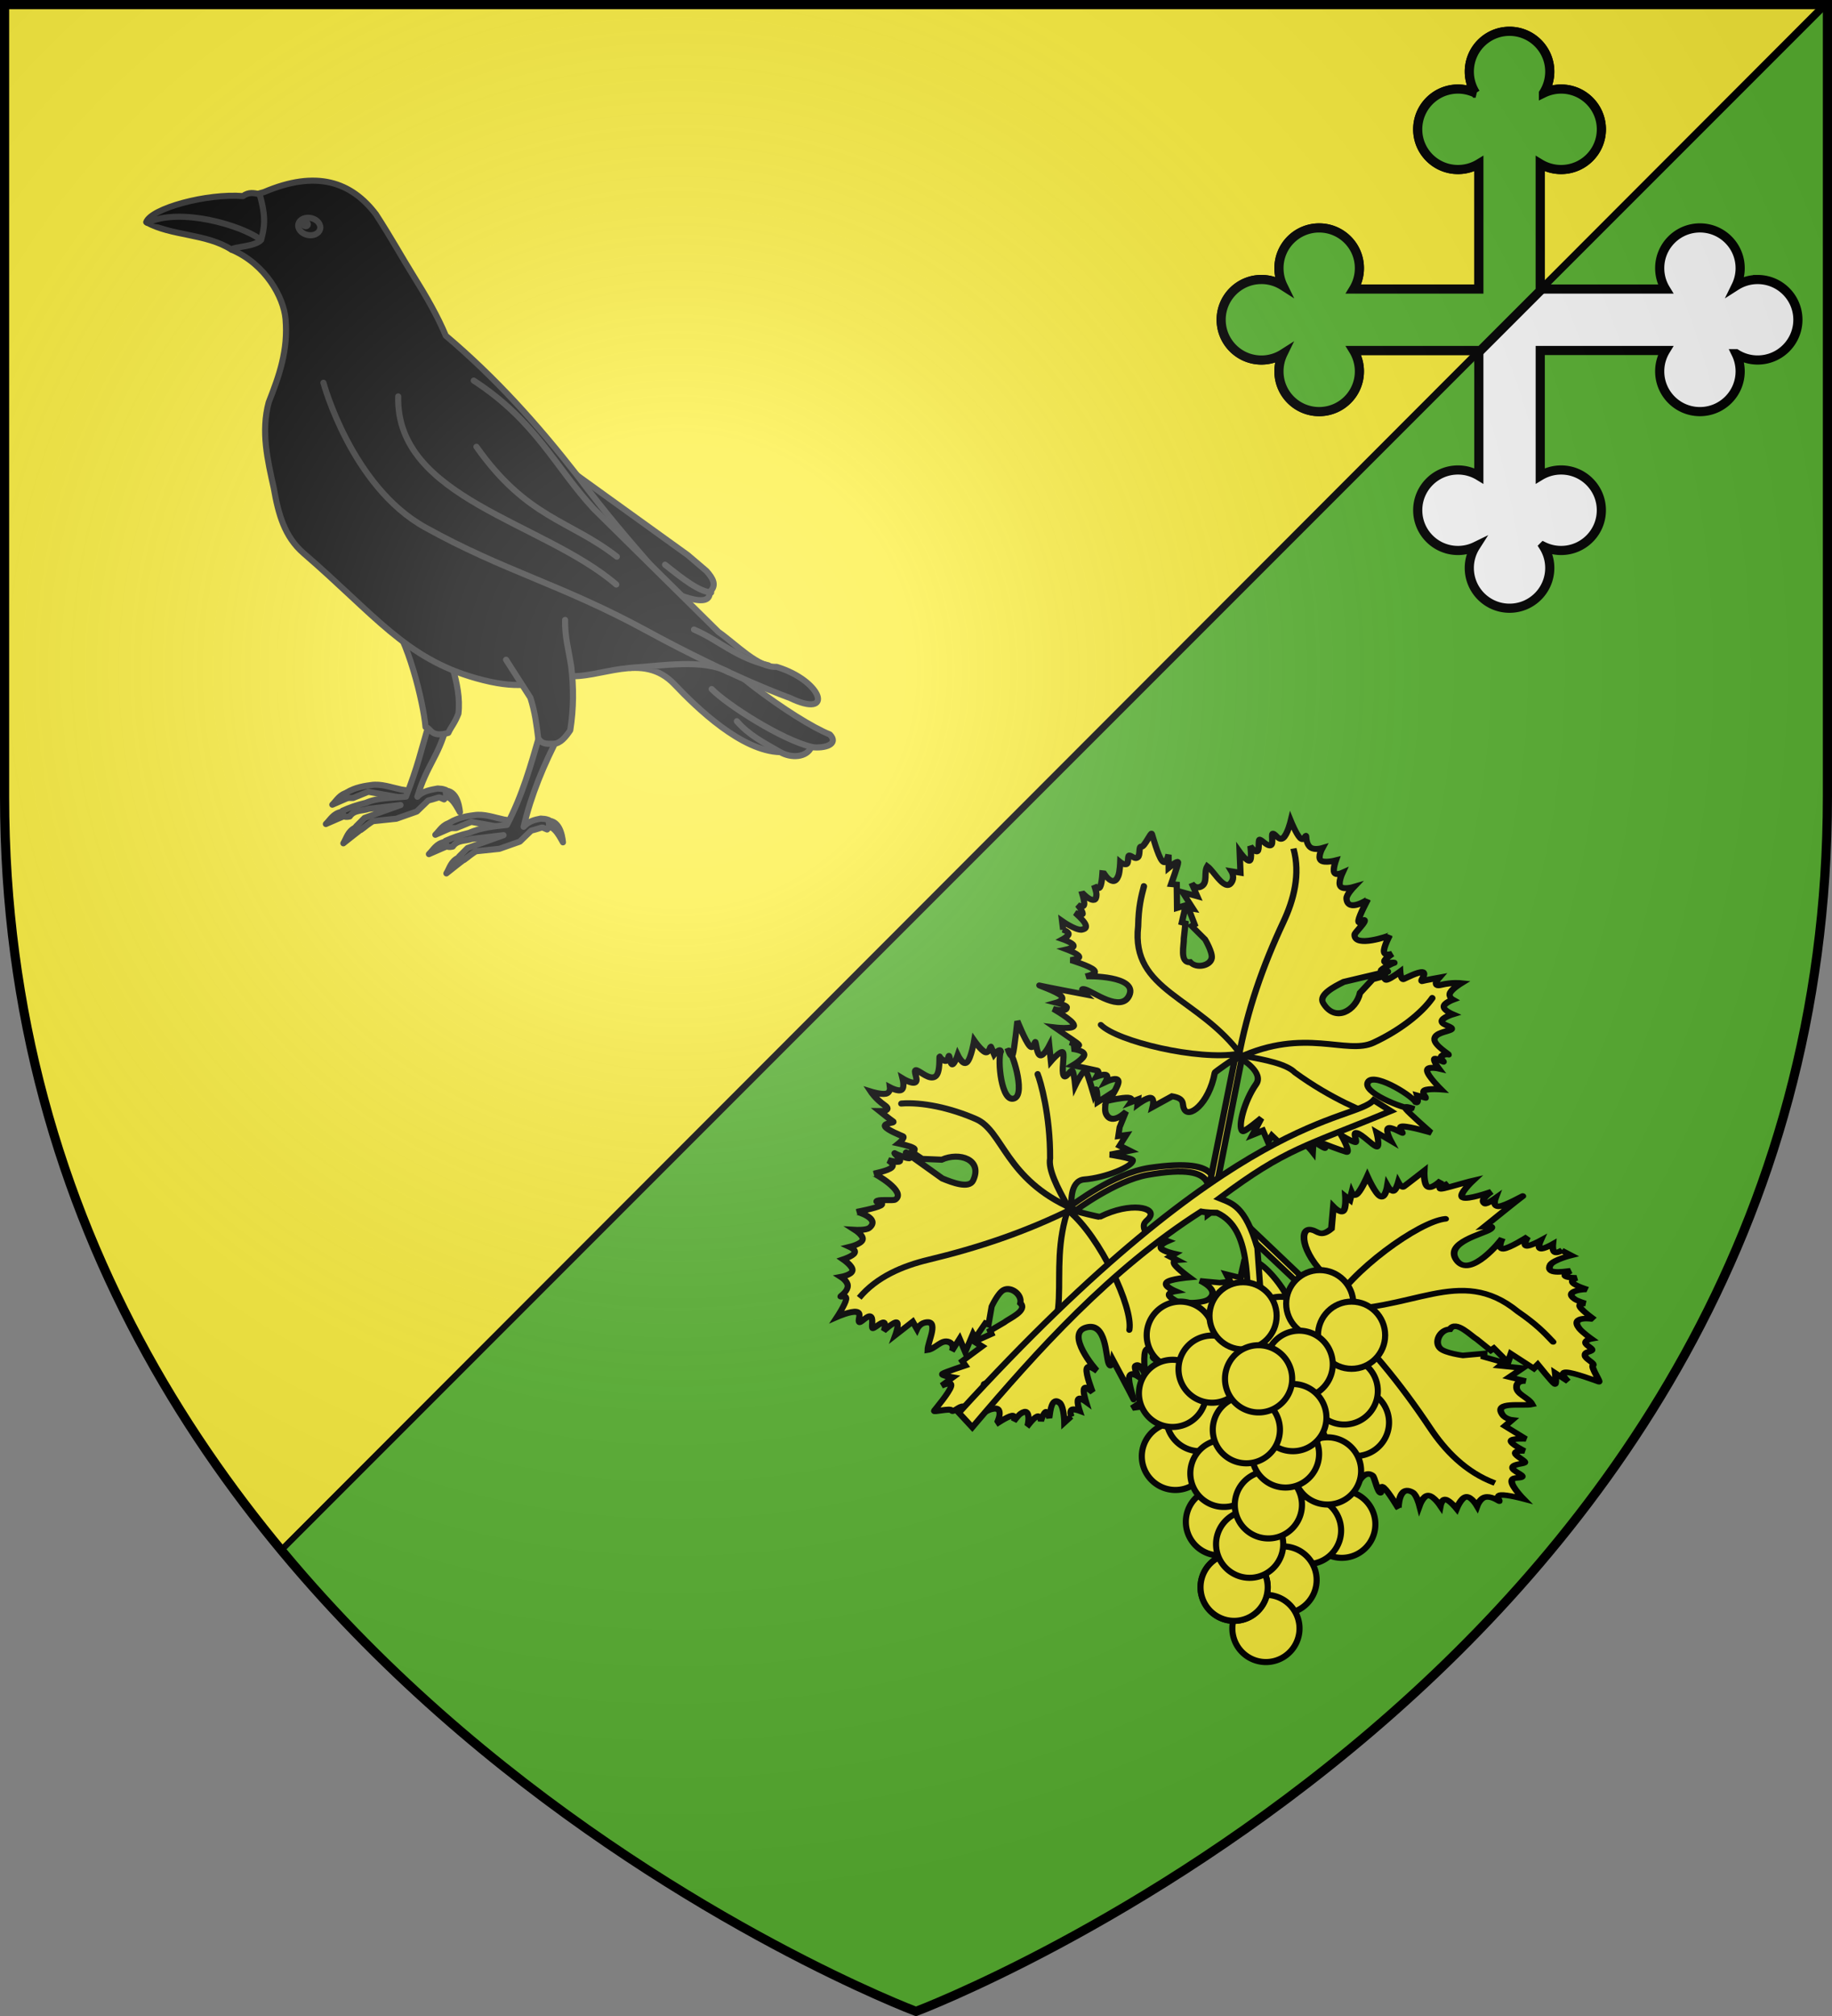 <svg xmlns="http://www.w3.org/2000/svg" xmlns:xlink="http://www.w3.org/1999/xlink" width="600" height="660" version="1.0"><rect width="100%" height="100%" fill="#808080" stroke="none"/><desc>Flag of Canton of Valais (Wallis)</desc><defs><radialGradient xlink:href="#a" id="b" cx="221.445" cy="226.331" r="300" fx="221.445" fy="226.331" gradientTransform="matrix(1.353 0 0 1.349 -77.63 -85.747)" gradientUnits="userSpaceOnUse"/><linearGradient id="a"><stop offset="0" style="stop-color:white;stop-opacity:.314"/><stop offset=".19" style="stop-color:white;stop-opacity:.251"/><stop offset=".6" style="stop-color:#6b6b6b;stop-opacity:.125"/><stop offset="1" style="stop-color:black;stop-opacity:.125"/></linearGradient></defs><g style="display:inline"><path d="M597.438 1.5H1.5v259.219c0 104.453 40 185.65 90.688 246.719Z" style="fill:#fcef3c;fill-opacity:1;fill-rule:evenodd;stroke:#000;stroke-width:2;stroke-linecap:butt;stroke-linejoin:miter;stroke-opacity:1"/><path d="m597.438 2.188-505.25 505.25C180.017 613.257 300 658.5 300 658.5s298.5-112.33 298.5-397.781V2.188z" style="fill:#5ab532;fill-opacity:1;fill-rule:evenodd;stroke:#000;stroke-width:2;stroke-linecap:butt;stroke-linejoin:miter;stroke-opacity:1"/></g><path d="M575.654 91.51c-2.6 0-5.023.757-7.066 2.058a13.1 13.1 0 0 0 1.333-5.779c0-7.277-5.898-13.175-13.175-13.175-7.276 0-13.175 5.898-13.175 13.175 0 2.504.699 4.845 1.912 6.84h-41.035V53.592a13.1 13.1 0 0 0 6.839 1.912c7.277 0 13.175-5.899 13.175-13.175s-5.898-13.175-13.175-13.175c-2.073 0-4.034.48-5.779 1.333a13.1 13.1 0 0 0 2.058-7.066c0-7.276-5.899-13.175-13.175-13.175s-13.176 5.899-13.176 13.175c0 2.6.757 5.024 2.058 7.066a13.1 13.1 0 0 0-5.779-1.333c-7.276 0-13.175 5.899-13.175 13.175s5.899 13.175 13.175 13.175c2.505 0 4.845-.699 6.84-1.912v41.035h-41.036a13.1 13.1 0 0 0 1.912-6.839c0-7.277-5.899-13.175-13.175-13.175s-13.175 5.898-13.175 13.175c0 2.074.48 4.034 1.333 5.78a13.1 13.1 0 0 0-7.066-2.059c-7.276 0-13.175 5.899-13.175 13.175s5.899 13.176 13.175 13.176c2.601 0 5.024-.757 7.066-2.058a13.1 13.1 0 0 0-1.333 5.779c0 7.276 5.899 13.175 13.175 13.175s13.175-5.899 13.175-13.175c0-2.504-.699-4.845-1.912-6.84h41.035v41.036a13.1 13.1 0 0 0-6.839-1.912c-7.276 0-13.175 5.899-13.175 13.175s5.899 13.175 13.175 13.175c2.074 0 4.034-.48 5.78-1.333a13.1 13.1 0 0 0-2.059 7.066c0 7.277 5.9 13.175 13.176 13.175s13.175-5.898 13.175-13.175c0-2.6-.757-5.024-2.058-7.066a13.1 13.1 0 0 0 5.779 1.333c7.277 0 13.175-5.898 13.175-13.175 0-7.276-5.898-13.175-13.175-13.175-2.504 0-4.845.699-6.839 1.912v-41.035h41.035a13.1 13.1 0 0 0-1.912 6.839c0 7.276 5.899 13.175 13.175 13.175s13.175-5.899 13.175-13.175c0-2.074-.48-4.034-1.333-5.78a13.1 13.1 0 0 0 7.066 2.059c7.277 0 13.175-5.9 13.175-13.176s-5.898-13.175-13.175-13.175z" style="display:inline;fill:#fff;stroke:#000;stroke-width:3"/><path d="M494.375 10.25c-7.276 0-13.156 5.911-13.156 13.188 0 2.6.761 5.02 2.062 7.062a13.14 13.14 0 0 0-5.781-1.344c-7.276 0-13.187 5.911-13.187 13.188 0 7.276 5.91 13.156 13.187 13.156 2.504 0 4.85-.693 6.844-1.906v41.031h-41.031a13.1 13.1 0 0 0 1.906-6.844c0-7.276-5.911-13.156-13.188-13.156a13.143 13.143 0 0 0-13.156 13.156c0 2.074.46 4.036 1.313 5.781a13.1 13.1 0 0 0-7.063-2.062c-7.276 0-13.187 5.91-13.187 13.188 0 7.276 5.91 13.187 13.187 13.187 2.6 0 5.02-.761 7.063-2.062a13.1 13.1 0 0 0-1.313 5.78c0 7.277 5.88 13.157 13.156 13.157s13.188-5.88 13.188-13.156c0-2.505-.693-4.85-1.906-6.844h41.03v.531L505 94.625h-.562V53.594a13.1 13.1 0 0 0 6.843 1.906c7.277 0 13.188-5.88 13.188-13.156s-5.911-13.188-13.188-13.188c-2.073 0-4.036.49-5.781 1.344a13.1 13.1 0 0 0 2.063-7.062c0-7.277-5.911-13.188-13.188-13.188Z" style="display:inline;fill:#5ab532;fill-opacity:1;fill-rule:evenodd;stroke:#000;stroke-width:3;stroke-linecap:butt;stroke-linejoin:miter;stroke-opacity:1"/><g style="display:inline"><path d="M113.924 259.469c-2.712.561-3.58 2.505-5.088 3.97 2.67-1.158 5.215-2.316 8.19-3.474z" style="fill:#000;fill-rule:evenodd;stroke:#313131;stroke-width:2;stroke-linecap:round;stroke-linejoin:round;stroke-miterlimit:4;stroke-dasharray:none;stroke-opacity:1"/><path d="M131.389 258.47c-3.292-.684-6.633-1.971-9.827-1.45-3.574.416-6.577 1.316-8.727 2.944.406.624.295 1.442 2.841 1.265l4.942-2.016 11.494 2.062 3.314-2.134z" style="display:inline;fill:#000;fill-rule:evenodd;stroke:#313131;stroke-width:2;stroke-linecap:round;stroke-linejoin:round;stroke-miterlimit:4;stroke-dasharray:none;stroke-opacity:1"/><path d="M144.62 258.909c4.813-.867 5.743 4.467 6.015 6.998-1.661-2.944-3.143-5.967-7.033-5.448zM116.363 270.945c-2.479 1.235-2.823 3.336-3.907 5.137 2.285-1.8 4.451-3.57 7.033-5.448zM111.815 265.797c-2.712.562-3.581 2.505-5.088 3.97 2.669-1.157 5.214-2.316 8.19-3.474z" style="fill:#000;fill-rule:evenodd;stroke:#313131;stroke-width:2;stroke-linecap:round;stroke-linejoin:round;stroke-miterlimit:4;stroke-dasharray:none;stroke-opacity:1"/><path d="M140.644 236.403c-2.854 9.803-3.833 14.49-7.68 24.39-4.24.449-9.165.288-13.084 2.026-2.912.695-5.443 1.58-7.693 2.606.365.883-.435 2.494 2.357 1.861 1.51-2.225 4.108-1.725 6.205-2.482l10.423-1.24-11.788 4.218-2.73 2.73c.029.678-.023 1.404 1.613 1.117 1.497-1.139 3.016-2.3 3.87-2.796l7.67-.802 6.7-2.358 3.724-3.599c4.67-1.181 2.776-1.33 5.211-.372 1.087-.951.473-2.15.497-3.102-1.444-.492-1.15-.284-2.593-.458-1.866.38-4.784.703-6.65 2.691 3.075-10.308 6.92-13.16 9.42-22.742zM147.667 269.323c-2.712.561-3.58 2.505-5.088 3.97 2.67-1.158 5.215-2.316 8.19-3.474z" style="fill:#000;fill-rule:evenodd;stroke:#313131;stroke-width:2;stroke-linecap:round;stroke-linejoin:round;stroke-miterlimit:4;stroke-dasharray:none;stroke-opacity:1"/><path d="M165.131 268.325c-3.291-.685-6.632-1.972-9.826-1.45-3.574.415-6.577 1.316-8.727 2.943.406.625.295 1.443 2.841 1.265l4.942-2.016 11.494 2.063 3.314-2.134z" style="display:inline;fill:#000;fill-rule:evenodd;stroke:#313131;stroke-width:2;stroke-linecap:round;stroke-linejoin:round;stroke-miterlimit:4;stroke-dasharray:none;stroke-opacity:1"/><path d="M178.362 268.763c4.813-.866 5.744 4.468 6.016 6.999-1.661-2.945-3.143-5.968-7.033-5.45zM150.106 280.8c-2.479 1.234-2.823 3.335-3.907 5.137 2.285-1.8 4.451-3.57 7.033-5.449zM145.557 275.651c-2.711.562-3.58 2.506-5.087 3.971 2.669-1.158 5.214-2.316 8.19-3.474z" style="fill:#000;fill-rule:evenodd;stroke:#313131;stroke-width:2;stroke-linecap:round;stroke-linejoin:round;stroke-miterlimit:4;stroke-dasharray:none;stroke-opacity:1"/><path d="M176.703 240.659c-2.854 9.803-5.57 19.605-10.671 29.408-4.241.45-8.49.868-12.409 2.606-2.912.695-5.443 1.58-7.693 2.606.365.883-.435 2.495 2.357 1.861 1.51-2.225 4.108-1.725 6.205-2.481l10.423-1.241-11.788 4.219-2.73 2.73c.029.677-.023 1.403 1.613 1.116 1.497-1.139 3.016-2.3 3.87-2.795l7.67-.803 6.7-2.358 3.723-3.598c4.672-1.182 2.777-1.332 5.212-.373 1.087-.951.473-2.15.496-3.102-1.443-.492-1.149-.283-2.592-.457-1.866.379-3.732.702-5.597 2.69 2.39-10.174 6.546-20.35 11.912-30.525zM127.35 202.29c6.051 5.905 11.38 27.914 12.014 35.73 1.835.316 1.671 3.625 7.472 1.905.99-2.16 1.982-2.937 3.3-6.277 1.166-10.085-4.19-19.672-5.79-29.757zM146.96 125.004l43.11 31.387 35.15 25.305 6.148 5.232c2.153 2.407 3.522 4.765 1.053 6.887.823 12.378-49.857-21.383-74.785-32.074z" style="fill:#000;fill-rule:evenodd;stroke:#313131;stroke-width:2;stroke-linecap:round;stroke-linejoin:round;stroke-miterlimit:4;stroke-dasharray:none;stroke-opacity:1"/><path d="M86.44 62.9c17.213-7.36 28.632-3.354 36.686 7.256 5.395 8.375 8.5 14.088 11.828 19.425 4.773 7.654 8.28 13.757 11.04 20.313 16.37 13.835 30.155 29.235 42.74 45.36 20.874 27.759 29.005 32.68 37.477 48.024 3.967 11.217 34.976 33.067 45.566 37.164 3.038 3.134-1.464 4.723-6.072 4.138-1.491 3.443-6.634 3.713-10.143 1.65-12.689-.28-27.326-14.445-34.637-22.153-10.528-11.1-24.179-1.527-35.84-2.8-9.753 3.04-15.948 4.466-29.083.782-23.218-6.512-33.288-20.86-56.523-40.892-6.342-5.469-8.338-12.951-9.816-21.388-2.048-9.214-4.235-18.452-1.666-28.037 3.43-8.72 6.423-17.095 5.518-27.334-.629-7.123-6.515-17.89-17.622-22.656l4.79-17.26z" style="fill:#000;fill-rule:evenodd;stroke:#313131;stroke-width:2;stroke-linecap:round;stroke-linejoin:round;stroke-miterlimit:4;stroke-dasharray:none;stroke-opacity:1"/><path d="M155.144 124.595c20.503 13.343 26.63 28.311 39.338 42.003l40.785 40.256c6.018 4.233 13.07 11.828 19.088 11.462 15.207 4.64 18.96 17.245 4.252 10.13 0 0-18.355-6.454-46.729-21.9-28.206-15.355-46.632-19.452-72.656-33.908-24.165-13.423-33.298-47.342-33.298-47.342M47.892 72.726c1.642-4.495 19.753-9.472 31.681-8.526 1.821-1.386 3.642-1.049 5.463-.597 2.276 7.975 1.48 11.059.486 14.946-2.106 2.279-9.035 2.186-9.702 3.182-8.276-5.345-19.68-4.393-27.928-9.005" style="fill:#000;fill-rule:evenodd;stroke:#313131;stroke-width:2;stroke-linecap:round;stroke-linejoin:round;stroke-miterlimit:4;stroke-dasharray:none;stroke-opacity:1"/><path d="M104.905 74.514c-.037 1.57-1.687 2.683-3.684 2.484s-3.587-1.633-3.55-3.203 1.688-2.683 3.685-2.485c1.996.199 3.587 1.634 3.55 3.204" style="fill:#000;fill-opacity:1;fill-rule:evenodd;stroke:#313131;stroke-width:2;stroke-linecap:round;stroke-linejoin:round;stroke-miterlimit:4;stroke-dasharray:none;stroke-dashoffset:0;stroke-opacity:1"/><path d="M48.214 72.94c10.864-5.189 31.051.92 37.003 5.43M165.737 215.988l7.971 12.43c1.542 4.795 2.033 9.007 2.56 13.239 1.371 2.29 3.306 1.773 5.127 1.828 2.1-.097 3.78-2.06 5.37-4.416 1.128-7.062 1.158-14.036.307-20.939-.905-5.75-2.064-9.418-2.004-15.18" style="fill:#000;fill-rule:evenodd;stroke:#313131;stroke-width:2;stroke-linecap:round;stroke-linejoin:round;stroke-miterlimit:4;stroke-dasharray:none;stroke-opacity:1"/><path d="M100.817 73.453c-.008.388-.353.663-.771.614s-.751-.403-.743-.791.353-.663.771-.614.75.404.743.791" style="fill:#000;fill-opacity:1;fill-rule:evenodd;stroke:#313131;stroke-width:2;stroke-linecap:round;stroke-linejoin:round;stroke-miterlimit:4;stroke-dasharray:none;stroke-dashoffset:0;stroke-opacity:1"/><path d="M238.57 220.005c-8.327-4.402-21.62-2.028-32.255-1.352M130.417 129.77c-.815 33.43 47.616 41.063 71.423 61.595M232.901 193.998c-4.16-.489-8.909-4.195-15.092-9.126M251.678 217.829c-10.75-2.511-16.293-8.299-24.392-11.723M156.038 146.265c16.606 23.51 30.652 23.983 45.978 35.975M265.893 244.538c-9.814-2.275-27.909-13.907-32.816-18.953M241.325 236.114c4.015 4.605 8.785 6.998 13.688 9.827" style="fill:#000;fill-rule:evenodd;stroke:#313131;stroke-width:2;stroke-linecap:round;stroke-linejoin:round;stroke-miterlimit:4;stroke-dasharray:none;stroke-opacity:1"/></g><g style="stroke:#000;stroke-width:1.763;stroke-miterlimit:4;stroke-dasharray:none;stroke-opacity:1"><path d="m821.35 472.914-1.106-43.995s-4.95 5.947-4.937 6.28c.414 10.392-4.74 16.859-6.634 13.773-.93-1.191-.184-3.244-4.278-2.811l-4.975 4.992s.046-2.8-1.106-2.68c-1.152.117-3.502 3.153-3.502 3.153l-.184-1.577-1.843 1.42s.553-1.46-1.105-1.105c-1.659.355-5.529 2.523-5.529 2.523s2.027-5.558 1.474-6.938-3.685 1.42-3.685 1.42.552-1.972-.185-2.208-2.764 1.261-2.764 1.261.553-1.892-.184-1.892-7.556.473-7.556.473 2.949-3.154 2.58-4.415-4.054-.631-4.054-.631 1.889-.946 1.658-1.42c-.23-.472-2.58-.472-2.58-.472s6.082.946.369-1.104-6.082-2.208-6.082-2.208 6.082-.946 5.713-2.365-7.187-3.311-7.187-3.311 4.285.078 3.87-1.735c-.127-.554-3.317-.473-3.317-.473s2.442-1.537.921-2.523c-1.52-.986-8.108-1.42-7.002-1.42 1.105 0 14.005-1.103 14.005-1.103s-2.587-1.556-.368-1.577c2.37-.022 12.12 4.273 13.263-1.892 1.279-6.9-13.49-2.51-14-2.208 0 0 3.409-1.734 2.027-2.68s-7.556-1.104-7.556-1.104 2.672-1.144 2.211-1.893c-.46-.749-4.054-1.103-4.054-1.103s2.12-1.183 1.659-1.893-3.502-.946-3.502-.946 1.475-1.458 1.29-2.207c-.184-.75-2.027-.789-2.027-.789h.184l-.921-2.68s4.391 1.745 6.234 1.115c3.16-1.517-1.026-3.618-2.917-4.742 0 0 2.396.315 2.212-.473-.185-.789-2.028-2.208-2.028-2.208s1.797.513 1.843-.63-1.658-3.943-1.658-3.943c.23.492 5.47 3.82 4.607-.315-.162-.776-1.29-2.68-1.29-2.68s1.474 1.34 1.843 0c.368-1.341-.369-5.362-.369-5.362.064.437 4.38 5.148 4.976.315.174-1.414-.369-4.415-.369-4.415s1.429.71 2.027 0c.6-.71-.552-2.838.369-2.838s1.705.788 2.396-.158-.553-3.47.368-3.627c.922-.158 1.843-5.519 2.212-4.888.368.63 3.225 6.307 4.791 7.569s1.474-2.523 1.474-2.523l.922 4.1s2.211-3.154 2.396-2.523c.184.63-.553 7.41-.553 7.41l1.658-.314 1.659 7.253 2.396-1.577v5.677h1.105l.553 4.888c.505 1.757.298 8.14 3.502 6.803 2.211 1.582 6.157-.618 5.973-3.165-.137-1.895-3.21-5.215-3.21-5.215l-4.79-2.996.737-.788-2.949-4.573 1.474-.158-4.238-4.257h4.607l-2.58-3.627s1.498 1.643 2.948.315c1.982-1.813-.184-4.533.553-6.938 2.396 1.03 7.372 7.208 8.293 2.365.297-1.56-.921-2.838-.921-2.838l2.764-.315-1.659-6.465s2.81 2.562 3.502 1.892c.69-.67-.737-4.573-.737-4.573s1.797 1.656 2.395.946c.6-.71-.737-3.785 0-3.785.738 0 2.627 1.538 3.502.789.875-.75-.922-3.785 0-3.785.921 0 2.073 1.853 3.133.474s1.105-5.993 1.105-5.993 2.488 3.706 3.87 4.573 1.475-1.734 1.659-1.103c.184.63.645 2.562 2.027 3.153s3.502-.788 3.502-.788-.83 3.272.368 3.942 4.423-1.262 4.423-1.262-.322 3.115.369 3.943c.69.828 2.395-.631 2.395-.631s-.69 3.548.369 4.415c1.06.867 3.87-.946 3.87-.946s-1.644 3.037-1.29 4.258c1.244 4.29 6.266-1.466 6.266-1.577 0 0-1.429 5.676-1.29 7.411.138 1.735 1.889-1.656 1.842-.473s-2.139 4.56-2.027 5.204c.737 4.22 10.32-2.667 10.32-2.839 0 0-1.06 4.297-.553 5.677s2.58-.158 2.58-.158-2.119 2.484-1.842 3.154c.276.67 3.685-.946 2.948-.473s-2.902 2.602-3.317 3.47c-.415.866 3.501-.947 1.659 0l-11.795 6.78c-2.483 2.295-6.585 6.232-4.607 8.368 4.849 5.235 10.132-.533 10.11-6.307l2.79-5.373 3.317-2.05s-.138 1.617.922.946c1.06-.67 3.317-3.626 3.317-3.626s.737 2.68 1.474 2.05 3.778-3.548 5.16-3.785-.368 3.311.369 2.838 4.791-2.523 4.791-2.523-1.843 3.785 1.106 2.05c2.948-1.734 5.713-2.207 5.713-2.207s-2.258 2.483-2.58 3.942c-.323 1.458 1.29 1.892 1.29 1.892s-2.442 1.853-2.212 2.996 3.133 1.577 3.133 1.577-2.902 1.932-2.764 3.154 4.423.63 3.317 1.734-4.469 2.405-4.239 4.416c.23 2.01 5.898 3.626 5.16 3.626s-1.75.592-2.027 1.262c-.276.67 1.659 1.42.922 1.42s-2.58-.632-2.765 0c-.184.63 2.028 2.522 2.028 2.522s-3.824.158-3.318 1.735c.507 1.576 5.345 4.573 5.345 4.573s-3.778.749-4.792 1.734c-1.013.986 1.475 2.208.737 2.208h-2.58s1.29 2.365 0 2.207c-1.796-1.925-15.23-6.109-15.342-1.718-.096 3.7 14.605 4.961 14.605 3.926 0 0-2.764-.158-1.658.788s9.03 5.204 9.03 5.204-6.542-.158-8.662.473c-2.119.63.922 2.05.185 2.05s-3.732-1.025-4.423-.158c-.691.868 1.658 3.627 1.658 3.627l-4.791-1.419s2.211 4.415.921 4.415-4.975-2.641-6.634-2.523 1.29 2.996 0 2.996-4.423-.946-4.423-.946 4.239 4.73 2.58 4.73-7.371-.63-7.371-.63 1.474 1.261.737 1.261-3.686-1.103-3.686-1.103l.553 3.469s-3.166-2.663-5.16-2.523c-4.198.295-1.843 5.834-1.843 5.834l-3.686-3.627-2.395-1.419-.737 2.366-2.212-3.154-2.764 2.207 1.437-5.953s-4.04 6.011-4.696 5.683c-1.688-.845-1.435-9.678.863-15.814 1.62-4.321-5.897-6.622-5.897-6.622l1.29 44.783z" style="display:inline;fill:#fcef3c;fill-opacity:1;fill-rule:evenodd;stroke:#000;stroke-width:1.763;stroke-linecap:butt;stroke-linejoin:miter;stroke-miterlimit:4;stroke-dasharray:none;stroke-opacity:1" transform="matrix(-.945 .638 -.814 -.813 1559.391 251.764)"/><g style="fill:none;stroke:#000;stroke-width:1.763;stroke-linecap:round;stroke-miterlimit:4;stroke-dasharray:none;stroke-opacity:1"><path d="m823.5 359-.25-.5c3.823 7.39 3.537 16.009 2 23.75-3.095 15.594-4.637 30.587-4 46.25 17.365-15.279 31.48-10.058 38.5-16.25 6.708-5.916 12.04-13.09 14.25-19" style="fill:none;fill-opacity:.75;fill-rule:evenodd;stroke:#000;stroke-width:1.763;stroke-linecap:round;stroke-linejoin:miter;stroke-miterlimit:4;stroke-dasharray:none;stroke-opacity:1" transform="matrix(-.945 .638 -.814 -.813 1559.391 251.764)"/><path d="M822.25 427.75C805.49 412.69 785.198 417.046 783 396c-1.205-6.077-1.095-9.522-1-13M821 427.25c-11.489 5.633-36.334 6.472-42.25 2.75M822.5 427.5c6.914-.748 13.286-1.135 16.25.75 12.541 5.21 23.661 6.477 26 6.5" style="fill:none;fill-opacity:.75;fill-rule:evenodd;stroke:#000;stroke-width:1.763;stroke-linecap:round;stroke-linejoin:miter;stroke-miterlimit:4;stroke-dasharray:none;stroke-opacity:1" transform="matrix(-.945 .638 -.814 -.813 1559.391 251.764)"/></g></g><g style="stroke:#000;stroke-width:2.046"><g style="stroke:#000;stroke-width:1.894;stroke-miterlimit:4;stroke-dasharray:none;stroke-opacity:1"><path d="M801.818 465.433c6.528 2.545 13.172 11.346 19.371-11.903 2.578-9.668-.945-24.611-.945-24.611s-4.95 5.947-4.937 6.28c.414 10.392-4.74 16.859-6.634 13.773-.93-1.191-.184-3.244-4.278-2.811l-4.975 4.992s.046-2.8-1.106-2.68c-1.152.117-3.502 3.153-3.502 3.153l-.184-1.577-1.843 1.42s.553-1.46-1.105-1.105c-1.659.355-5.529 2.523-5.529 2.523s2.027-5.558 1.474-6.938-3.685 1.42-3.685 1.42.552-1.972-.185-2.208-2.764 1.261-2.764 1.261.553-1.892-.184-1.892-7.556.473-7.556.473 2.949-3.154 2.58-4.415-4.054-.631-4.054-.631 1.889-.946 1.658-1.42c-.23-.472-2.58-.472-2.58-.472s6.082.946.369-1.104-6.082-2.208-6.082-2.208 6.082-.946 5.713-2.365-7.187-3.311-7.187-3.311 4.285.078 3.87-1.735c-.127-.554-3.317-.473-3.317-.473s2.442-1.537.921-2.523c-1.52-.986-8.108-1.42-7.002-1.42 1.105 0 14.005-1.103 14.005-1.103s-2.587-1.556-.368-1.577c2.37-.022 12.12 4.273 13.263-1.892 1.279-6.9-13.49-2.51-14-2.208 0 0 3.409-1.734 2.027-2.68s-7.556-1.104-7.556-1.104 2.672-1.144 2.211-1.893c-.46-.749-4.054-1.103-4.054-1.103s2.12-1.183 1.659-1.893-3.502-.946-3.502-.946 1.475-1.458 1.29-2.207c-.184-.75-2.027-.789-2.027-.789h.184l-.921-2.68s4.391 1.745 6.234 1.115c3.16-1.517-1.026-3.618-2.917-4.742 0 0 2.396.315 2.212-.473-.185-.789-2.028-2.208-2.028-2.208s1.797.513 1.843-.63-1.658-3.943-1.658-3.943c.23.492 5.47 3.82 4.607-.315-.162-.776-1.29-2.68-1.29-2.68s1.474 1.34 1.843 0c.368-1.341-.369-5.362-.369-5.362.064.437 4.38 5.148 4.976.315.174-1.414-.369-4.415-.369-4.415s1.429.71 2.027 0c.6-.71-.552-2.838.369-2.838s1.705.788 2.396-.158-.553-3.47.368-3.627c.922-.158 1.843-5.519 2.212-4.888.368.63 3.225 6.307 4.791 7.569s1.474-2.523 1.474-2.523l.922 4.1s2.211-3.154 2.396-2.523c.184.63-.553 7.41-.553 7.41l1.658-.314 1.659 7.253 2.396-1.577v5.677h1.105l.553 4.888c.505 1.757.298 8.14 3.502 6.803 2.211 1.582 6.157-.618 5.973-3.165-.137-1.895-3.21-5.215-3.21-5.215l-4.79-2.996.737-.788-2.949-4.573 1.474-.158-4.238-4.257h4.607l-2.58-3.627s1.498 1.643 2.948.315c1.982-1.813-.184-4.533.553-6.938 2.396 1.03 7.372 7.208 8.293 2.365.297-1.56-.921-2.838-.921-2.838l2.764-.315-1.659-6.465s2.81 2.562 3.502 1.892c.69-.67-.737-4.573-.737-4.573s1.797 1.656 2.395.946c.6-.71-.737-3.785 0-3.785.738 0 2.627 1.538 3.502.789.875-.75-.922-3.785 0-3.785.921 0 2.073 1.853 3.133.474s1.105-5.993 1.105-5.993 2.488 3.706 3.87 4.573 1.475-1.734 1.659-1.103c.184.63.645 2.562 2.027 3.153s3.502-.788 3.502-.788-.83 3.272.368 3.942 4.423-1.262 4.423-1.262-.322 3.115.369 3.943c.69.828 2.395-.631 2.395-.631s-.69 3.548.369 4.415c1.06.867 3.87-.946 3.87-.946s-1.644 3.037-1.29 4.258c1.244 4.29 6.266-1.466 6.266-1.577 0 0-1.429 5.676-1.29 7.411.138 1.735 1.889-1.656 1.842-.473s-2.139 4.56-2.027 5.204c.737 4.22 10.32-2.667 10.32-2.839 0 0-1.06 4.297-.553 5.677s2.58-.158 2.58-.158-2.119 2.484-1.842 3.154c.276.67 3.685-.946 2.948-.473s-2.902 2.602-3.317 3.47c-.415.866 3.501-.947 1.659 0l-11.795 6.78c-2.483 2.295-6.585 6.232-4.607 8.368 4.849 5.235 10.132-.533 10.11-6.307l2.79-5.373 3.317-2.05s-.138 1.617.922.946c1.06-.67 3.317-3.626 3.317-3.626s.737 2.68 1.474 2.05 3.778-3.548 5.16-3.785-.368 3.311.369 2.838 4.791-2.523 4.791-2.523-1.843 3.785 1.106 2.05c2.948-1.734 5.713-2.207 5.713-2.207s-2.258 2.483-2.58 3.942c-.323 1.458 1.29 1.892 1.29 1.892s-2.442 1.853-2.212 2.996 3.133 1.577 3.133 1.577-2.902 1.932-2.764 3.154 4.423.63 3.317 1.734-4.469 2.405-4.239 4.416c.23 2.01 5.898 3.626 5.16 3.626s-1.75.592-2.027 1.262c-.276.67 1.659 1.42.922 1.42s-2.58-.632-2.765 0c-.184.63 2.028 2.522 2.028 2.522s-3.824.158-3.318 1.735c.507 1.576 5.345 4.573 5.345 4.573s-3.778.749-4.792 1.734c-1.013.986 1.475 2.208.737 2.208h-2.58s1.29 2.365 0 2.207c-1.796-1.925-15.23-6.109-15.342-1.718-.096 3.7 14.605 4.961 14.605 3.926 0 0-2.764-.158-1.658.788s9.03 5.204 9.03 5.204-6.542-.158-8.662.473c-2.119.63.922 2.05.185 2.05s-3.732-1.025-4.423-.158c-.691.868 1.658 3.627 1.658 3.627l-4.791-1.419s2.211 4.415.921 4.415-4.975-2.641-6.634-2.523 1.29 2.996 0 2.996-4.423-.946-4.423-.946 4.239 4.73 2.58 4.73-7.371-.63-7.371-.63 1.474 1.261.737 1.261-3.686-1.103-3.686-1.103l.553 3.469s-3.166-2.663-5.16-2.523c-4.198.295-1.843 5.834-1.843 5.834l-3.686-3.627-2.395-1.419-.737 2.366-2.212-3.154-2.764 2.207 1.437-5.953s-4.04 6.011-4.696 5.683c-1.688-.845-1.435-9.678.863-15.814 1.62-4.321-5.897-6.622-5.897-6.622s3.91 15.647.755 26.222c-6.669 22.35-12.833 16.827-20.412 14.109z" style="display:inline;fill:#fcef3c;fill-opacity:1;fill-rule:evenodd;stroke:#000;stroke-width:1.894;stroke-linecap:butt;stroke-linejoin:miter;stroke-miterlimit:4;stroke-dasharray:none;stroke-opacity:1" transform="matrix(-.404 -.949 .986 -.444 260.52 1365.31)"/><g style="fill:none;stroke:#000;stroke-width:1.894;stroke-linecap:round;stroke-miterlimit:4;stroke-dasharray:none;stroke-opacity:1"><path d="m823.5 359-.25-.5c3.823 7.39 3.537 16.009 2 23.75-3.095 15.594-4.637 30.587-4 46.25 17.365-15.279 31.48-10.058 38.5-16.25 6.708-5.916 12.04-13.09 14.25-19" style="fill:none;fill-opacity:.75;fill-rule:evenodd;stroke:#000;stroke-width:1.894;stroke-linecap:round;stroke-linejoin:miter;stroke-miterlimit:4;stroke-dasharray:none;stroke-opacity:1" transform="matrix(-.404 -.949 .986 -.444 260.52 1365.31)"/><path d="M822.25 427.75C805.49 412.69 785.198 417.046 783 396c-1.205-6.077-1.095-9.522-1-13M821 427.25c-11.489 5.633-36.334 6.472-42.25 2.75M822.5 427.5c6.914-.748 13.286-1.135 16.25.75 12.541 5.21 23.661 6.477 26 6.5" style="fill:none;fill-opacity:.75;fill-rule:evenodd;stroke:#000;stroke-width:1.894;stroke-linecap:round;stroke-linejoin:miter;stroke-miterlimit:4;stroke-dasharray:none;stroke-opacity:1" transform="matrix(-.404 -.949 .986 -.444 260.52 1365.31)"/></g></g><g style="stroke:#000;stroke-width:1.904;stroke-miterlimit:4;stroke-dasharray:none;stroke-opacity:1"><path d="m821.35 472.914-1.106-43.995s-4.95 5.947-4.937 6.28c.414 10.392-4.74 16.859-6.634 13.773-.93-1.191-.184-3.244-4.278-2.811l-4.975 4.992s.046-2.8-1.106-2.68c-1.152.117-3.502 3.153-3.502 3.153l-.184-1.577-1.843 1.42s.553-1.46-1.105-1.105c-1.659.355-5.529 2.523-5.529 2.523s2.027-5.558 1.474-6.938-3.685 1.42-3.685 1.42.552-1.972-.185-2.208-2.764 1.261-2.764 1.261.553-1.892-.184-1.892-7.556.473-7.556.473 2.949-3.154 2.58-4.415-4.054-.631-4.054-.631 1.889-.946 1.658-1.42c-.23-.472-2.58-.472-2.58-.472s6.082.946.369-1.104-6.082-2.208-6.082-2.208 6.082-.946 5.713-2.365-7.187-3.311-7.187-3.311 4.285.078 3.87-1.735c-.127-.554-3.317-.473-3.317-.473s2.442-1.537.921-2.523c-1.52-.986-8.108-1.42-7.002-1.42 1.105 0 14.005-1.103 14.005-1.103s-2.587-1.556-.368-1.577c2.37-.022 12.12 4.273 13.263-1.892 1.279-6.9-13.49-2.51-14-2.208 0 0 3.409-1.734 2.027-2.68s-7.556-1.104-7.556-1.104 2.672-1.144 2.211-1.893c-.46-.749-4.054-1.103-4.054-1.103s2.12-1.183 1.659-1.893-3.502-.946-3.502-.946 1.475-1.458 1.29-2.207c-.184-.75-2.027-.789-2.027-.789h.184l-.921-2.68s4.391 1.745 6.234 1.115c3.16-1.517-1.026-3.618-2.917-4.742 0 0 2.396.315 2.212-.473-.185-.789-2.028-2.208-2.028-2.208s1.797.513 1.843-.63-1.658-3.943-1.658-3.943c.23.492 5.47 3.82 4.607-.315-.162-.776-1.29-2.68-1.29-2.68s1.474 1.34 1.843 0c.368-1.341-.369-5.362-.369-5.362.064.437 4.38 5.148 4.976.315.174-1.414-.369-4.415-.369-4.415s1.429.71 2.027 0c.6-.71-.552-2.838.369-2.838s1.705.788 2.396-.158-.553-3.47.368-3.627c.922-.158 1.843-5.519 2.212-4.888.368.63 3.225 6.307 4.791 7.569s1.474-2.523 1.474-2.523l.922 4.1s2.211-3.154 2.396-2.523c.184.63-.553 7.41-.553 7.41l1.658-.314 1.659 7.253 2.396-1.577v5.677h1.105l.553 4.888c.505 1.757.298 8.14 3.502 6.803 2.211 1.582 6.157-.618 5.973-3.165-.137-1.895-3.21-5.215-3.21-5.215l-4.79-2.996.737-.788-2.949-4.573 1.474-.158-4.238-4.257h4.607l-2.58-3.627s1.498 1.643 2.948.315c1.982-1.813-.184-4.533.553-6.938 2.396 1.03 7.372 7.208 8.293 2.365.297-1.56-.921-2.838-.921-2.838l2.764-.315-1.659-6.465s2.81 2.562 3.502 1.892c.69-.67-.737-4.573-.737-4.573s1.797 1.656 2.395.946c.6-.71-.737-3.785 0-3.785.738 0 2.627 1.538 3.502.789.875-.75-.922-3.785 0-3.785.921 0 2.073 1.853 3.133.474s1.105-5.993 1.105-5.993 2.488 3.706 3.87 4.573 1.475-1.734 1.659-1.103c.184.63.645 2.562 2.027 3.153s3.502-.788 3.502-.788-.83 3.272.368 3.942 4.423-1.262 4.423-1.262-.322 3.115.369 3.943c.69.828 2.395-.631 2.395-.631s-.69 3.548.369 4.415c1.06.867 3.87-.946 3.87-.946s-1.644 3.037-1.29 4.258c1.244 4.29 6.266-1.466 6.266-1.577 0 0-1.429 5.676-1.29 7.411.138 1.735 1.889-1.656 1.842-.473s-2.139 4.56-2.027 5.204c.737 4.22 10.32-2.667 10.32-2.839 0 0-1.06 4.297-.553 5.677s2.58-.158 2.58-.158-2.119 2.484-1.842 3.154c.276.67 3.685-.946 2.948-.473s-2.902 2.602-3.317 3.47c-.415.866 3.501-.947 1.659 0l-11.795 6.78c-2.483 2.295-6.585 6.232-4.607 8.368 4.849 5.235 10.132-.533 10.11-6.307l2.79-5.373 3.317-2.05s-.138 1.617.922.946c1.06-.67 3.317-3.626 3.317-3.626s.737 2.68 1.474 2.05 3.778-3.548 5.16-3.785-.368 3.311.369 2.838 4.791-2.523 4.791-2.523-1.843 3.785 1.106 2.05c2.948-1.734 5.713-2.207 5.713-2.207s-2.258 2.483-2.58 3.942c-.323 1.458 1.29 1.892 1.29 1.892s-2.442 1.853-2.212 2.996 3.133 1.577 3.133 1.577-2.902 1.932-2.764 3.154 4.423.63 3.317 1.734-4.469 2.405-4.239 4.416c.23 2.01 5.898 3.626 5.16 3.626s-1.75.592-2.027 1.262c-.276.67 1.659 1.42.922 1.42s-2.58-.632-2.765 0c-.184.63 2.028 2.522 2.028 2.522s-3.824.158-3.318 1.735c.507 1.576 5.345 4.573 5.345 4.573s-3.778.749-4.792 1.734c-1.013.986 1.475 2.208.737 2.208h-2.58s1.29 2.365 0 2.207c-1.796-1.925-15.23-6.109-15.342-1.718-.096 3.7 14.605 4.961 14.605 3.926 0 0-2.764-.158-1.658.788s9.03 5.204 9.03 5.204-6.542-.158-8.662.473c-2.119.63.922 2.05.185 2.05s-3.732-1.025-4.423-.158c-.691.868 1.658 3.627 1.658 3.627l-4.791-1.419s2.211 4.415.921 4.415-4.975-2.641-6.634-2.523 1.29 2.996 0 2.996-4.423-.946-4.423-.946 4.239 4.73 2.58 4.73-7.371-.63-7.371-.63 1.474 1.261.737 1.261-3.686-1.103-3.686-1.103l.553 3.469s-3.166-2.663-5.16-2.523c-4.198.295-1.843 5.834-1.843 5.834l-3.686-3.627-2.395-1.419-.737 2.366-2.212-3.154-2.764 2.207 1.437-5.953s-4.04 6.011-4.696 5.683c-1.688-.845-1.435-9.678.863-15.814 1.62-4.321-5.897-6.622-5.897-6.622l1.29 44.783z" style="display:inline;fill:#fcef3c;fill-opacity:1;fill-rule:evenodd;stroke:#000;stroke-width:1.904;stroke-linecap:butt;stroke-linejoin:miter;stroke-miterlimit:4;stroke-dasharray:none;stroke-opacity:1" transform="matrix(1.052 .288 -.227 .987 -361.06 -313.136)"/><g style="fill:none;stroke:#000;stroke-width:1.904;stroke-linecap:round;stroke-miterlimit:4;stroke-dasharray:none;stroke-opacity:1"><path d="m823.5 359-.25-.5c3.823 7.39 3.537 16.009 2 23.75-3.095 15.594-4.637 30.587-4 46.25 17.365-15.279 31.48-10.058 38.5-16.25 6.708-5.916 12.04-13.09 14.25-19" style="fill:none;fill-opacity:.75;fill-rule:evenodd;stroke:#000;stroke-width:1.904;stroke-linecap:round;stroke-linejoin:miter;stroke-miterlimit:4;stroke-dasharray:none;stroke-opacity:1" transform="matrix(1.052 .288 -.227 .987 -361.06 -313.136)"/><path d="M822.25 427.75C805.49 412.69 785.198 417.046 783 396c-1.205-6.077-1.095-9.522-1-13M821 427.25c-11.489 5.633-36.334 6.472-42.25 2.75M822.5 427.5c6.914-.748 13.286-1.135 16.25.75 12.541 5.21 23.661 6.477 26 6.5" style="fill:none;fill-opacity:.75;fill-rule:evenodd;stroke:#000;stroke-width:1.904;stroke-linecap:round;stroke-linejoin:miter;stroke-miterlimit:4;stroke-dasharray:none;stroke-opacity:1" transform="matrix(1.052 .288 -.227 .987 -361.06 -313.136)"/></g></g></g><path d="M398.577 397.053c-3.205 0-5.209-.397-5.209-.397-29.759 18.964-53.557 45.428-74.933 70.616l-4.408-4.76c91.224-100.068 129.331-94.953 135.842-102.354l5.61 3.57c-28.103 11.664-34.034 12.037-56.1 28.564 4.007 1.64 8.415 2.375 12.422 16.266l1.603 22.216h-4.007c-1.56-10.622.747-28.489-10.82-33.721z" style="fill:#fcef3c;fill-opacity:1;fill-rule:evenodd;stroke:#000;stroke-width:2;stroke-linecap:butt;stroke-linejoin:miter;stroke-miterlimit:4;stroke-dasharray:none;stroke-opacity:1"/><path d="M440.53 476.147a11 11 0 0 1-7.066-13.854 11 11 0 0 1 13.85-7.072 11 11 0 0 1 7.078 13.848 11 11 0 0 1-13.844 7.083" style="fill:#fcef3c;fill-opacity:1;fill-rule:evenodd;stroke:#000;stroke-width:2;stroke-linecap:round;stroke-linejoin:round;stroke-miterlimit:4;stroke-dasharray:none;stroke-dashoffset:0;stroke-opacity:1"/><path d="M436.854 465.832a11 11 0 0 1-7.065-13.854 11 11 0 0 1 13.85-7.072 11 11 0 0 1 7.078 13.848 11 11 0 0 1-13.845 7.084M416.017 445.996a11 11 0 0 1-7.065-13.854 11 11 0 0 1 13.85-7.072 11 11 0 0 1 7.078 13.848 11 11 0 0 1-13.845 7.084M383.159 447.583a11 11 0 0 1-7.066-13.854 11 11 0 0 1 13.851-7.072 11 11 0 0 1 7.078 13.848 11 11 0 0 1-13.845 7.084" style="fill:#fcef3c;fill-opacity:1;fill-rule:evenodd;stroke:#000;stroke-width:2;stroke-linecap:round;stroke-linejoin:round;stroke-miterlimit:4;stroke-dasharray:none;stroke-dashoffset:0;stroke-opacity:1"/><circle cx="432.237" cy="426.807" r="11" style="fill:#fcef3c;fill-opacity:1;fill-rule:evenodd;stroke:#000;stroke-width:2;stroke-linecap:round;stroke-linejoin:round;stroke-miterlimit:4;stroke-dasharray:none;stroke-dashoffset:0;stroke-opacity:1"/><circle cx="442.656" cy="437.121" r="11" style="fill:#fcef3c;fill-opacity:1;fill-rule:evenodd;stroke:#000;stroke-width:2;stroke-linecap:round;stroke-linejoin:round;stroke-miterlimit:4;stroke-dasharray:none;stroke-dashoffset:0;stroke-opacity:1"/><path d="M381.556 487.255a11 11 0 0 1-7.066-13.854 11 11 0 0 1 13.851-7.072 11 11 0 0 1 7.078 13.848 11 11 0 0 1-13.845 7.083" style="fill:#fcef3c;fill-opacity:1;fill-rule:evenodd;stroke:#000;stroke-width:2;stroke-linecap:round;stroke-linejoin:round;stroke-miterlimit:4;stroke-dasharray:none;stroke-dashoffset:0;stroke-opacity:1"/><path d="M389.57 474.56a11 11 0 0 1-7.066-13.854 11 11 0 0 1 13.851-7.072 11 11 0 0 1 7.078 13.848 11 11 0 0 1-13.845 7.083" style="fill:#fcef3c;fill-opacity:1;fill-rule:evenodd;stroke:#000;stroke-width:2;stroke-linecap:round;stroke-linejoin:round;stroke-miterlimit:4;stroke-dasharray:none;stroke-dashoffset:0;stroke-opacity:1"/><path d="M380.617 466.625a11 11 0 0 1-7.066-13.854 11 11 0 0 1 13.851-7.071 11 11 0 0 1 7.078 13.847 11 11 0 0 1-13.845 7.084M422.097 457.104a11 11 0 0 1-7.066-13.854 11 11 0 0 1 13.85-7.072 11 11 0 0 1 7.079 13.848 11 11 0 0 1-13.845 7.084" style="fill:#fcef3c;fill-opacity:1;fill-rule:evenodd;stroke:#000;stroke-width:2;stroke-linecap:round;stroke-linejoin:round;stroke-miterlimit:4;stroke-dasharray:none;stroke-dashoffset:0;stroke-opacity:1"/><path d="M393.578 458.691a11 11 0 0 1-7.066-13.854 11 11 0 0 1 13.85-7.072 11 11 0 0 1 7.078 13.848 11 11 0 0 1-13.845 7.084" style="fill:#fcef3c;fill-opacity:1;fill-rule:evenodd;stroke:#000;stroke-width:2;stroke-linecap:round;stroke-linejoin:round;stroke-miterlimit:4;stroke-dasharray:none;stroke-dashoffset:0;stroke-opacity:1"/><circle cx="407.118" cy="430.774" r="11" style="fill:#fcef3c;fill-opacity:1;fill-rule:evenodd;stroke:#000;stroke-width:2;stroke-linecap:round;stroke-linejoin:round;stroke-miterlimit:4;stroke-dasharray:none;stroke-dashoffset:0;stroke-opacity:1"/><path d="M436.053 509.47a11 11 0 0 1-7.066-13.853 11 11 0 0 1 13.851-7.072 11 11 0 0 1 7.078 13.848 11 11 0 0 1-13.845 7.084" style="fill:#fcef3c;fill-opacity:1;fill-rule:evenodd;stroke:#000;stroke-width:2;stroke-linecap:round;stroke-linejoin:round;stroke-miterlimit:4;stroke-dasharray:none;stroke-dashoffset:0;stroke-opacity:1"/><path d="M424.833 511.523a11 11 0 0 1-7.066-13.854 11 11 0 0 1 13.851-7.072 11 11 0 0 1 7.078 13.848 11 11 0 0 1-13.845 7.083" style="fill:#fcef3c;fill-opacity:1;fill-rule:evenodd;stroke:#000;stroke-width:2;stroke-linecap:round;stroke-linejoin:round;stroke-miterlimit:4;stroke-dasharray:none;stroke-dashoffset:0;stroke-opacity:1"/><path d="M431.382 492.015a11 11 0 0 1-7.066-13.854 11 11 0 0 1 13.851-7.072 11 11 0 0 1 7.078 13.848 11 11 0 0 1-13.845 7.084M395.982 508.677a11 11 0 0 1-7.066-13.854 11 11 0 0 1 13.85-7.071 11 11 0 0 1 7.079 13.848A11 11 0 0 1 396 508.683" style="fill:#fcef3c;fill-opacity:1;fill-rule:evenodd;stroke:#000;stroke-width:2;stroke-linecap:round;stroke-linejoin:round;stroke-miterlimit:4;stroke-dasharray:none;stroke-dashoffset:0;stroke-opacity:1"/><path d="M397.447 492.809a11 11 0 0 1-7.066-13.854 11 11 0 0 1 13.851-7.072 11 11 0 0 1 7.078 13.848 11 11 0 0 1-13.845 7.084M416.819 527.72a11 11 0 0 1-7.066-13.854 11 11 0 0 1 13.85-7.072 11 11 0 0 1 7.079 13.848 11 11 0 0 1-13.845 7.084" style="fill:#fcef3c;fill-opacity:1;fill-rule:evenodd;stroke:#000;stroke-width:2;stroke-linecap:round;stroke-linejoin:round;stroke-miterlimit:4;stroke-dasharray:none;stroke-dashoffset:0;stroke-opacity:1"/><path d="M411.209 543.589a11 11 0 0 1-7.066-13.854 11 11 0 0 1 13.85-7.072 11 11 0 0 1 7.079 13.848 11 11 0 0 1-13.845 7.083" style="fill:#fcef3c;fill-opacity:1;fill-rule:evenodd;stroke:#000;stroke-width:2;stroke-linecap:round;stroke-linejoin:round;stroke-miterlimit:4;stroke-dasharray:none;stroke-dashoffset:0;stroke-opacity:1"/><path d="M400.79 530.1a11 11 0 0 1-7.066-13.854 11 11 0 0 1 13.851-7.072 11 11 0 0 1 7.078 13.848 11 11 0 0 1-13.845 7.084" style="fill:#fcef3c;fill-opacity:1;fill-rule:evenodd;stroke:#000;stroke-width:2;stroke-linecap:round;stroke-linejoin:round;stroke-miterlimit:4;stroke-dasharray:none;stroke-dashoffset:0;stroke-opacity:1"/><path d="M400.79 530.1a11 11 0 0 1-7.066-13.854 11 11 0 0 1 13.851-7.072 11 11 0 0 1 7.078 13.848 11 11 0 0 1-13.845 7.084" style="fill:#fcef3c;fill-opacity:1;fill-rule:evenodd;stroke:#000;stroke-width:2;stroke-linecap:round;stroke-linejoin:round;stroke-miterlimit:4;stroke-dasharray:none;stroke-dashoffset:0;stroke-opacity:1"/><path d="M405.874 516.01a11 11 0 0 1-7.066-13.853 11 11 0 0 1 13.85-7.072 11 11 0 0 1 7.079 13.848 11 11 0 0 1-13.845 7.084" style="fill:#fcef3c;fill-opacity:1;fill-rule:evenodd;stroke:#000;stroke-width:2;stroke-linecap:round;stroke-linejoin:round;stroke-miterlimit:4;stroke-dasharray:none;stroke-dashoffset:0;stroke-opacity:1"/><path d="M412.01 503.123a11 11 0 0 1-7.066-13.854 11 11 0 0 1 13.851-7.071 11 11 0 0 1 7.078 13.847 11 11 0 0 1-13.845 7.084" style="fill:#fcef3c;fill-opacity:1;fill-rule:evenodd;stroke:#000;stroke-width:2;stroke-linecap:round;stroke-linejoin:round;stroke-miterlimit:4;stroke-dasharray:none;stroke-dashoffset:0;stroke-opacity:1"/><path d="M417.62 486.461a11 11 0 0 1-7.066-13.854 11 11 0 0 1 13.851-7.072 11 11 0 0 1 7.078 13.848 11 11 0 0 1-13.845 7.084" style="fill:#fcef3c;fill-opacity:1;fill-rule:evenodd;stroke:#000;stroke-width:2;stroke-linecap:round;stroke-linejoin:round;stroke-miterlimit:4;stroke-dasharray:none;stroke-dashoffset:0;stroke-opacity:1"/><path d="M420.025 474.56a11 11 0 0 1-7.066-13.854 11 11 0 0 1 13.85-7.072 11 11 0 0 1 7.078 13.848 11 11 0 0 1-13.844 7.083" style="fill:#fcef3c;fill-opacity:1;fill-rule:evenodd;stroke:#000;stroke-width:2;stroke-linecap:round;stroke-linejoin:round;stroke-miterlimit:4;stroke-dasharray:none;stroke-dashoffset:0;stroke-opacity:1"/><path d="M404.797 478.527a11 11 0 0 1-7.065-13.854 11 11 0 0 1 13.85-7.072 11 11 0 0 1 7.078 13.848 11 11 0 0 1-13.845 7.084" style="fill:#fcef3c;fill-opacity:1;fill-rule:evenodd;stroke:#000;stroke-width:2;stroke-linecap:round;stroke-linejoin:round;stroke-miterlimit:4;stroke-dasharray:none;stroke-dashoffset:0;stroke-opacity:1"/><path d="M408.805 461.865a11 11 0 0 1-7.066-13.854 11 11 0 0 1 13.85-7.072 11 11 0 0 1 7.078 13.848 11 11 0 0 1-13.844 7.084" style="fill:#fcef3c;fill-opacity:1;fill-rule:evenodd;stroke:#000;stroke-width:2;stroke-linecap:round;stroke-linejoin:round;stroke-miterlimit:4;stroke-dasharray:none;stroke-dashoffset:0;stroke-opacity:1"/><g style="display:inline"><path d="M300 658.5s298.5-112.32 298.5-397.772V1.5H1.5v259.228C1.5 546.18 300 658.5 300 658.5" style="opacity:1;fill:url(#b);fill-opacity:1;fill-rule:evenodd;stroke:none;stroke-width:1px;stroke-linecap:butt;stroke-linejoin:miter;stroke-opacity:1"/></g><g style="display:inline"><path d="M300 658.5S1.5 546.18 1.5 260.728V1.5h597v259.228C598.5 546.18 300 658.5 300 658.5z" style="opacity:1;fill:none;fill-opacity:1;fill-rule:evenodd;stroke:#000;stroke-width:3;stroke-linecap:butt;stroke-linejoin:miter;stroke-miterlimit:4;stroke-dasharray:none;stroke-opacity:1"/></g></svg>